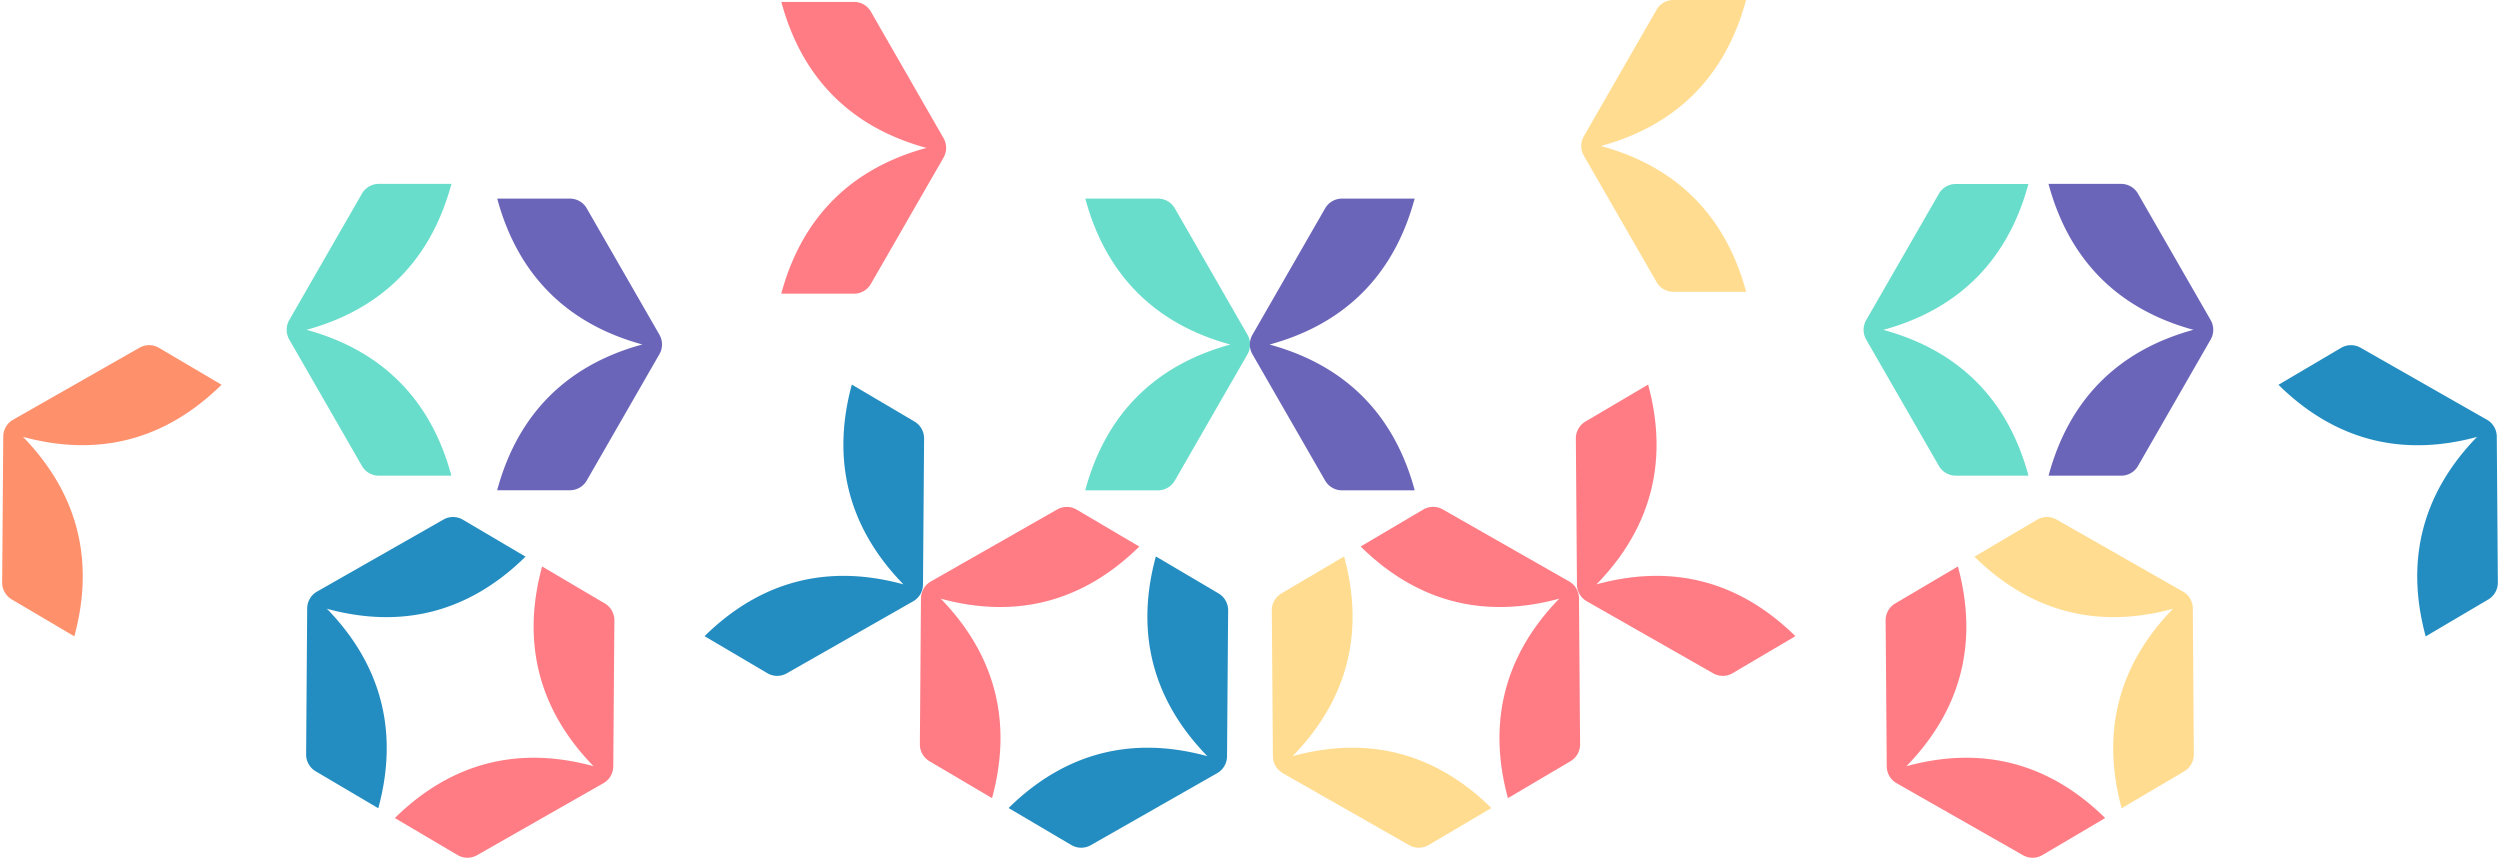 <svg width="580" height="199" xmlns="http://www.w3.org/2000/svg"><g fill-rule="nonzero" fill="none"><path d="M285.456 79.935h.048-.048.024l-.331.083c-17.303 4.816-28.524 16.084-33.301 33.456l-.071.285h16.877c.792 0 1.569-.209 2.254-.606a4.521 4.521 0 001.651-1.656l16.861-29.308a4.534 4.534 0 000-4.523l-16.861-29.329a4.526 4.526 0 00-1.651-1.655 4.494 4.494 0 00-2.254-.606h-16.865c4.757 17.656 16.1 29.067 33.667 33.859z" fill="#69DDCB"/><path d="M280.1 175.425h.052-.052a.039.039 0 01.02.02l-.327-.1c-17.355-4.649-32.709-.641-45.591 11.91l-.205.21 14.554 8.583a4.499 4.499 0 004.508.035l29.329-16.71a4.51 4.51 0 001.663-1.643c.4-.685.615-1.463.621-2.258l.256-33.863a4.543 4.543 0 00-2.225-3.937l-14.542-8.579c-4.811 17.653-.784 33.266 11.939 46.332z" fill="#238DC1"/><path d="M213.409 172.668a4.529 4.529 0 002.224 3.933l14.527 8.571v-.028c4.776-17.561.788-33.099-11.778-46.121l-.209-.151.091.024c-.028-.024-.047-.051-.071-.075l.075.075c17.532 4.773 33.048.701 46.048-12.096l-14.546-8.574a4.474 4.474 0 00-4.504-.032l-29.317 16.71a4.503 4.503 0 00-1.663 1.643 4.538 4.538 0 00-.621 2.258l-.256 33.863zM214.935 34.312h.028l-.336.087c-17.303 4.812-28.524 16.08-33.3 33.456l-.071.281h16.881a4.508 4.508 0 003.901-2.262l16.861-29.308a4.543 4.543 0 000-4.523L202.046 2.702a4.53 4.53 0 00-1.653-1.657 4.492 4.492 0 00-2.256-.604h-16.869c4.76 17.668 16.104 29.079 33.667 33.871z" fill="#FF7C85"/><path d="M209.583 135.553h.047-.047v.02l-.327-.095c-17.355-4.654-32.705-.646-45.591 11.905l-.201.21 14.55 8.583a4.491 4.491 0 002.249.626 4.496 4.496 0 002.259-.59l29.333-16.71a4.508 4.508 0 001.661-1.644c.4-.685.613-1.463.619-2.257l.256-33.864a4.546 4.546 0 00-.588-2.267 4.511 4.511 0 00-1.637-1.669l-14.542-8.579c-4.792 17.656-.769 33.265 11.959 46.331z" fill="#238DC1"/><path d="M149.022 79.915h.051-.051.028l-.332.084c-17.307 4.816-28.528 16.084-33.304 33.459l-.071.281h16.881a4.502 4.502 0 003.901-2.261l16.861-29.309a4.543 4.543 0 000-4.523l-16.861-29.309a4.528 4.528 0 00-1.649-1.655 4.492 4.492 0 00-2.252-.606h-16.869c4.76 17.636 16.104 29.043 33.667 33.839z" fill="#6B65BA"/><path d="M83.97 108.098a4.513 4.513 0 003.9 2.262h16.846v-.024c-4.733-17.569-16.001-28.944-33.418-33.772l-.257-.024.087-.028-.099-.027.107.027c17.523-4.804 28.847-16.207 33.6-33.851H87.871c-.79 0-1.567.209-2.252.606a4.52 4.52 0 00-1.649 1.655L67.109 74.251a4.534 4.534 0 000 4.523l16.861 29.324z" fill="#69DDCB"/><path d="M137.713 177.77h.047-.047.019l-.331-.095c-17.354-4.654-32.705-.646-45.59 11.905l-.201.21 14.55 8.583a4.5 4.5 0 004.508.036L140 181.699a4.532 4.532 0 002.28-3.901l.256-33.864a4.546 4.546 0 00-.587-2.267 4.519 4.519 0 00-1.637-1.669l-14.542-8.579c-4.808 17.676-.785 33.285 11.943 46.351z" fill="#FF7C85"/><path d="M71.021 175.013a4.517 4.517 0 002.225 3.933l14.522 8.57v-.027c4.772-17.562.789-33.099-11.781-46.118l-.209-.15.09.019-.07-.075.075.075c17.535 4.777 33.048.701 46.047-12.095l-14.534-8.575a4.493 4.493 0 00-4.504-.032l-29.333 16.71a4.519 4.519 0 00-1.661 1.644 4.545 4.545 0 00-.622 2.257l-.245 33.864z" fill="#238DC1"/><path d="M.5 135.141a4.548 4.548 0 00.592 2.259c.39.688.953 1.261 1.633 1.662l14.522 8.567v-.028c4.772-17.561.789-33.094-11.781-46.117l-.205-.151.086.02-.067-.075.071.079c17.536 4.753 33.052.697 46.048-12.099l-14.522-8.555a4.49 4.49 0 00-4.508-.036L3.036 97.377a4.516 4.516 0 00-2.28 3.901L.5 135.141z" fill="#FF906C"/><path d="M294.532 79.935h-.048.048-.024l.331.083c17.303 4.816 28.524 16.084 33.301 33.456l.071.285h-16.877a4.496 4.496 0 01-2.254-.606 4.521 4.521 0 01-1.651-1.656l-16.861-29.308a4.543 4.543 0 010-4.523l16.861-29.329a4.526 4.526 0 011.651-1.655 4.496 4.496 0 012.254-.606h16.865c-4.757 17.656-16.112 29.067-33.667 33.859z" fill="#6B65BA"/><path d="M299.888 175.425h-.051.051l-.02.02.328-.099c17.354-4.65 32.708-.642 45.59 11.909l.205.21-14.554 8.583a4.489 4.489 0 01-4.504.035l-29.333-16.71a4.535 4.535 0 01-2.283-3.901l-.257-33.863a4.554 4.554 0 01.588-2.267 4.522 4.522 0 011.637-1.67l14.546-8.579c4.808 17.653.785 33.266-11.943 46.332z" fill="#FFDC8F"/><path d="M366.58 172.668a4.54 4.54 0 01-.587 2.266 4.509 4.509 0 01-1.638 1.667l-14.522 8.571a.066.066 0 010-.028c-4.777-17.561-.789-33.099 11.777-46.121l.209-.151-.087.024.067-.075-.075.075c-17.539 4.773-33.071.701-46.055-12.111l14.534-8.575a4.49 4.49 0 014.508-.032l29.329 16.71a4.527 4.527 0 012.283 3.901l.257 33.879z" fill="#FF7C85"/><path d="M371.42 33.871h-.028l.335.087c17.303 4.812 28.524 16.08 33.301 33.456l.071.281h-16.877a4.506 4.506 0 01-3.905-2.262l-16.861-29.308a4.544 4.544 0 010-4.523l16.865-29.34A4.506 4.506 0 01388.222 0h16.865c-4.761 17.668-16.104 29.079-33.667 33.871z" fill="#FFDC8F"/><path d="M370.405 135.553h-.047.047v.02l.328-.095c17.354-4.654 32.704-.646 45.59 11.905l.201.21-14.55 8.583a4.491 4.491 0 01-2.249.626 4.496 4.496 0 01-2.259-.59l-29.329-16.71a4.523 4.523 0 01-2.283-3.901l-.257-33.864a4.546 4.546 0 01.588-2.267 4.511 4.511 0 011.637-1.669l14.542-8.579c4.792 17.656.769 33.265-11.959 46.331z" fill="#FF7C85"/><path d="M436.923 76.528h-.047.047-.028l.332.084c17.307 4.816 28.528 16.084 33.304 33.459l.071.281h-16.881c-.79 0-1.567-.209-2.252-.606a4.528 4.528 0 01-1.649-1.655l-16.861-29.309a4.542 4.542 0 010-4.523L449.82 44.95a4.528 4.528 0 011.649-1.655 4.492 4.492 0 012.252-.606h16.869c-4.76 17.637-16.119 29.043-33.667 33.839z" fill="#69DDCB"/><path d="M496.018 108.098a4.5 4.5 0 01-3.901 2.262h-16.845v-.024c4.733-17.569 16.005-28.944 33.418-33.772l.257-.024-.087-.028.099-.028-.103.028c-17.528-4.804-28.851-16.207-33.604-33.851h16.857c.791 0 1.567.209 2.252.606a4.52 4.52 0 011.649 1.655l16.861 29.329a4.528 4.528 0 010 4.523l-16.853 29.324z" fill="#6B65BA"/><path d="M442.275 177.77h-.047.047l.328-.095c17.354-4.654 32.705-.646 45.59 11.905l.201.21-14.55 8.583a4.5 4.5 0 01-4.508.036l-29.332-16.71a4.522 4.522 0 01-2.28-3.901l-.256-33.864a4.546 4.546 0 01.587-2.267 4.519 4.519 0 011.637-1.669l14.542-8.579c4.792 17.676.769 33.285-11.959 46.351z" fill="#FF7C85"/><path d="M508.967 175.013a4.526 4.526 0 01-2.221 3.933l-14.526 8.57a.062.062 0 000-.027c-4.772-17.562-.789-33.099 11.781-46.118l.209-.15-.09.019.071-.075-.075.075c-17.536 4.777-33.048.701-46.048-12.095l14.546-8.575a4.493 4.493 0 014.504-.032l29.333 16.71a4.516 4.516 0 011.662 1.643c.401.685.615 1.464.621 2.258l.233 33.864z" fill="#FFDC8F"/><path d="M579.5 135.142a4.546 4.546 0 01-.588 2.267 4.511 4.511 0 01-1.637 1.669l-14.522 8.567v-.028c-4.772-17.561-.789-33.094 11.781-46.117l.205-.15-.086.019c.023-.023.043-.051.071-.075l-.075.079c-17.536 4.753-33.052.697-46.048-12.099l14.53-8.571a4.49 4.49 0 014.508-.036l29.333 16.71a4.516 4.516 0 012.279 3.901l.25 33.864z" fill="#238DC1"/></g></svg>